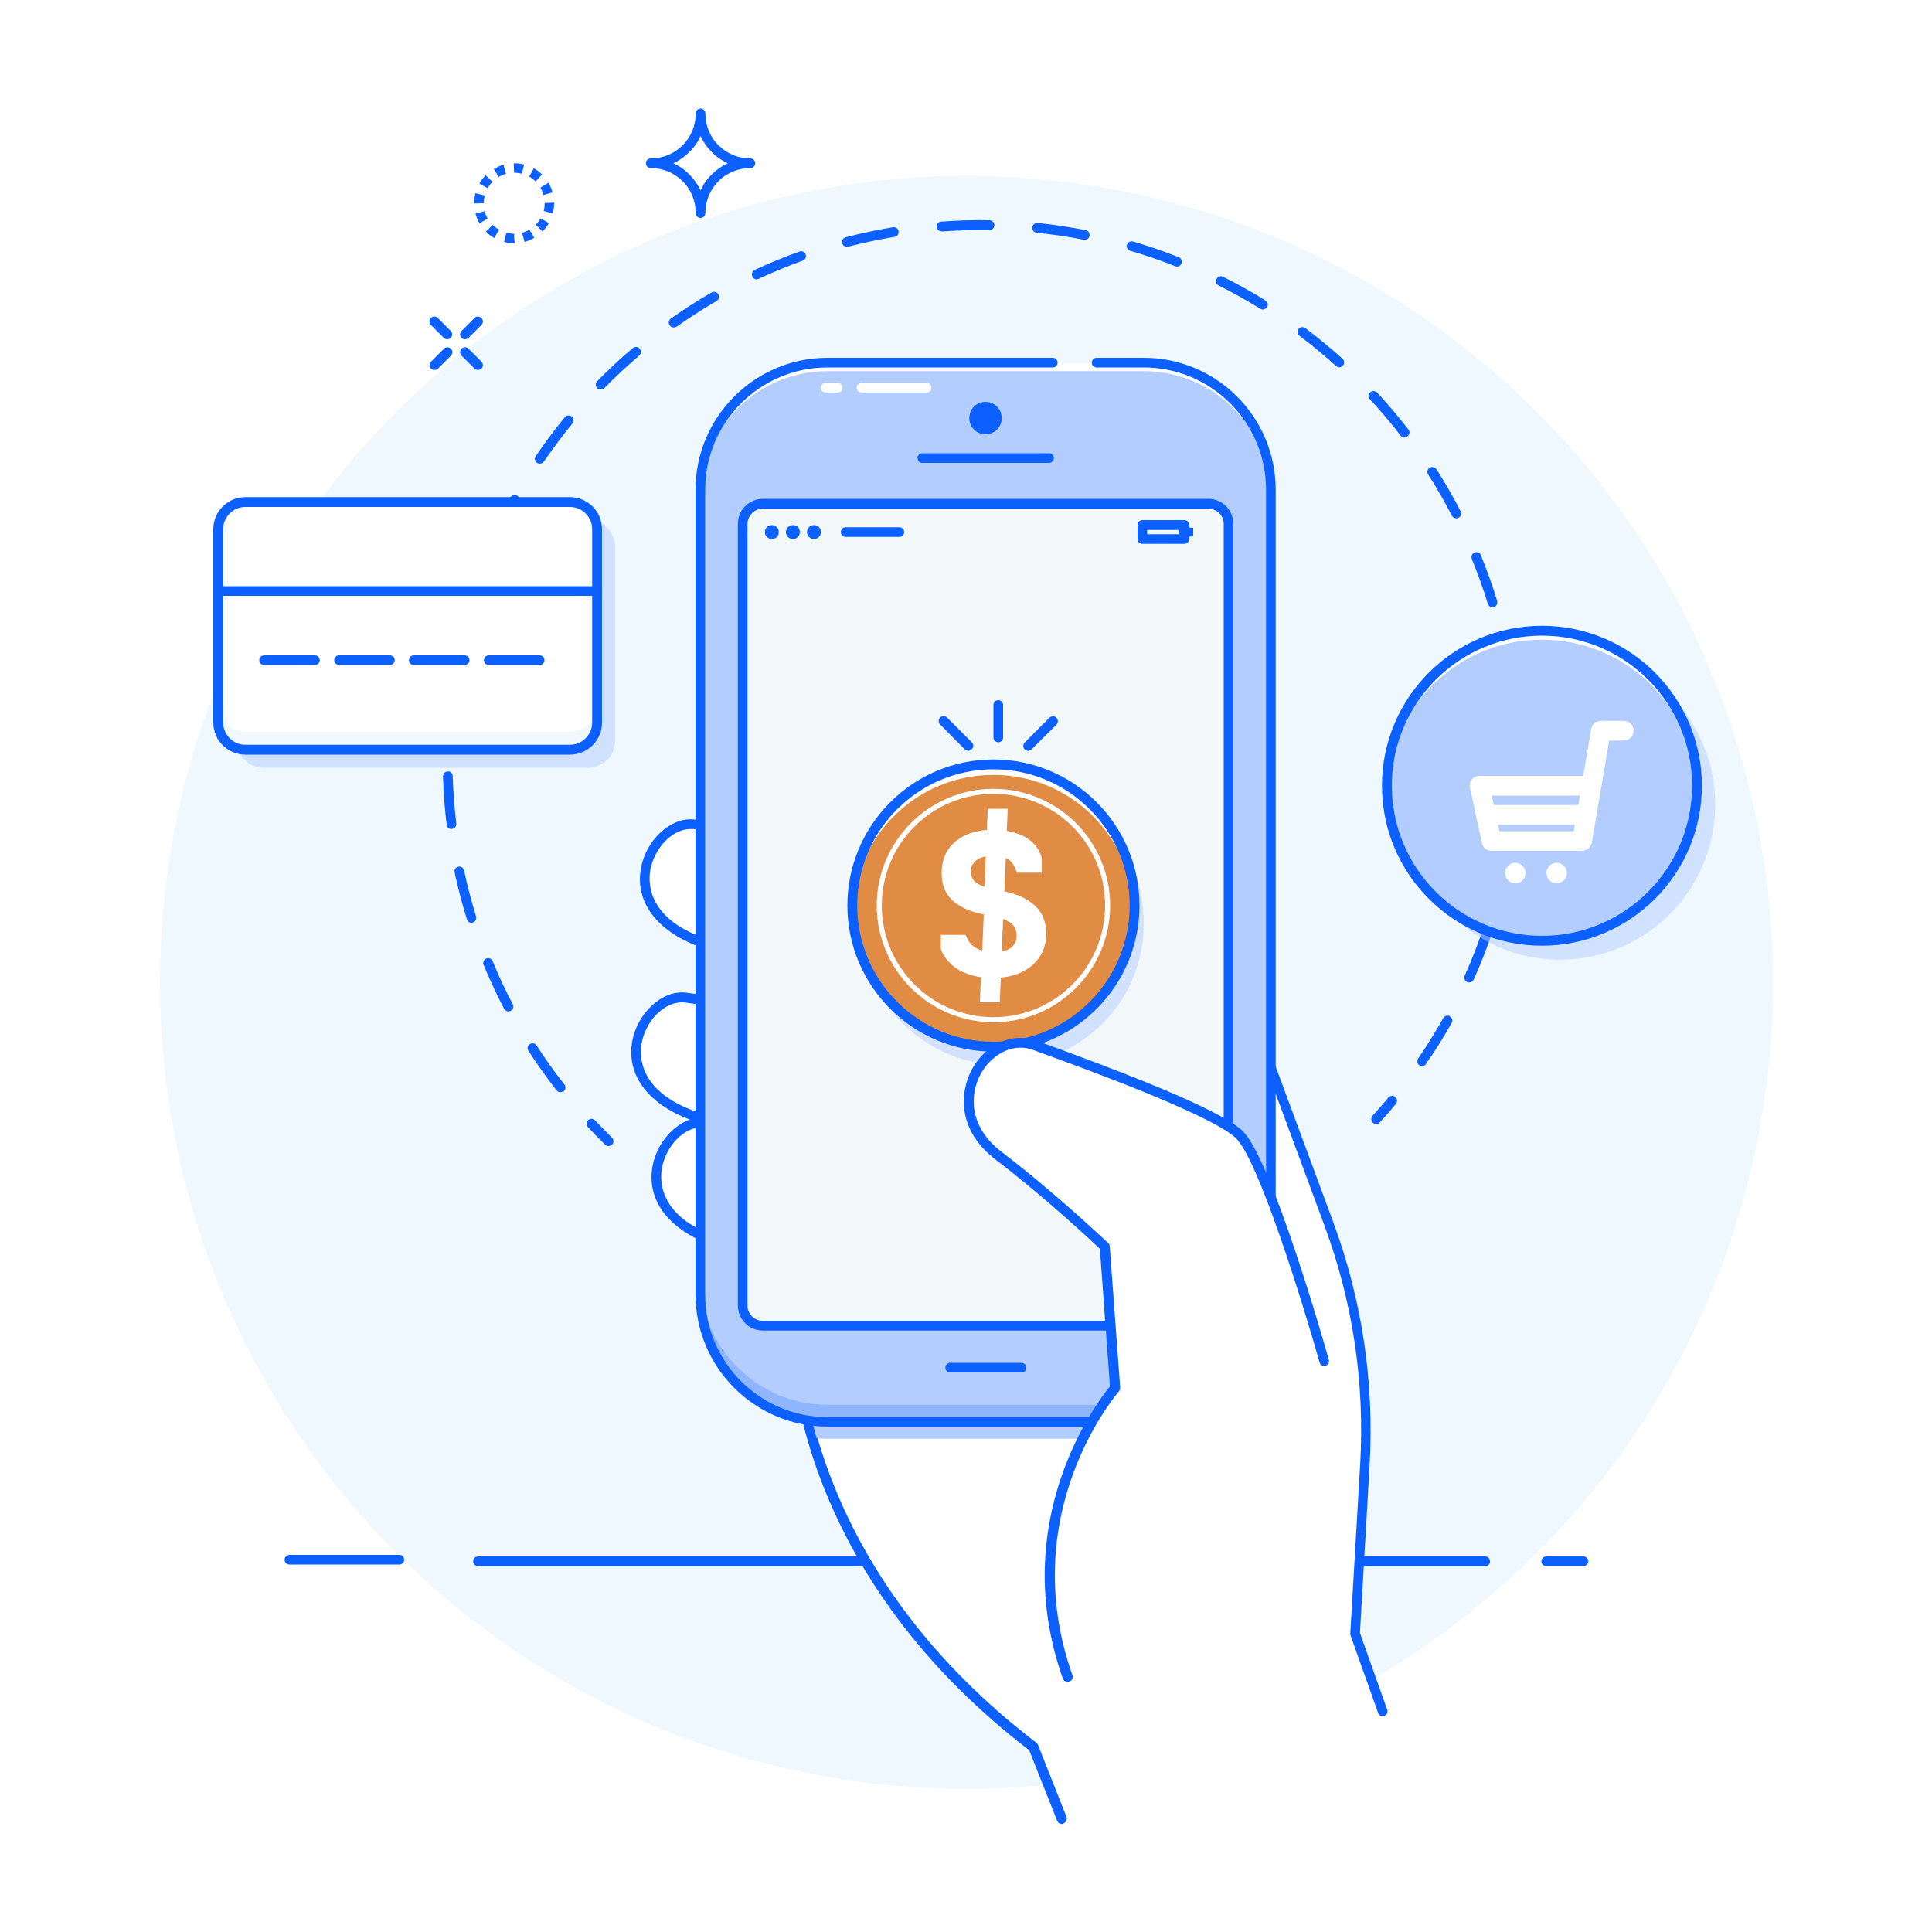 <?xml version="1.0" encoding="utf-8"?>
<!-- Generator: Adobe Illustrator 27.4.1, SVG Export Plug-In . SVG Version: 6.00 Build 0)  -->
<svg version="1.1" id="Layer_1" xmlns="http://www.w3.org/2000/svg" xmlns:xlink="http://www.w3.org/1999/xlink" x="0px" y="0px"
	 viewBox="0 0 1000 1000" style="enable-background:new 0 0 1000 1000;" xml:space="preserve">
<style type="text/css">
	.st0{fill:#FFFFFF;}
	.st1{fill:#EFF8FF;}
	.st2{fill:#0C60FF;}
	.st3{opacity:0.5;fill:#B3CDFF;}
	.st4{fill:#B3CDFF;}
	.st5{fill:#8FB5FF;}
	.st6{fill:#F2F7FA;}
	.st7{fill:#E18C44;}
</style>
<g>
	<rect class="st0" width="1000" height="1000"/>
</g>
<g>
	
		<ellipse transform="matrix(0.707 -0.707 0.707 0.707 -213.036 502.75)" class="st1" cx="500.4" cy="508.5" rx="417.5" ry="417.5"/>
	<g>
		<g>
			<path class="st2" d="M315,593.2c-0.6,0-1.3-0.2-1.8-0.7c-3-3-6-6-8.9-9.1c-1-1-0.9-2.6,0.1-3.6c1-1,2.6-0.9,3.6,0.1
				c2.9,3.1,5.8,6,8.8,9c1,1,1,2.6,0,3.6C316.3,592.9,315.6,593.2,315,593.2z"/>
		</g>
		<g>
			<path class="st2" d="M290,565.3c-0.8,0-1.5-0.3-2-1c-5.1-6.6-10-13.5-14.5-20.4c-0.8-1.2-0.4-2.7,0.8-3.5
				c1.2-0.8,2.7-0.4,3.5,0.8c4.4,6.9,9.2,13.6,14.3,20.1c0.9,1.1,0.7,2.7-0.4,3.6C291.1,565.1,290.5,565.3,290,565.3z M736.1,551.8
				c-0.5,0-1-0.1-1.4-0.4c-1.2-0.8-1.4-2.4-0.7-3.5c4.6-6.7,9-13.8,13-20.9c0.7-1.2,2.2-1.7,3.4-1c1.2,0.7,1.7,2.2,1,3.4
				c-4.1,7.3-8.5,14.4-13.3,21.3C737.7,551.4,736.9,551.8,736.1,551.8z M263.1,523.5c-0.9,0-1.8-0.5-2.2-1.4
				c-3.9-7.4-7.4-15-10.6-22.7c-0.5-1.3,0.1-2.8,1.4-3.3c1.3-0.5,2.8,0.1,3.3,1.4c3.1,7.6,6.6,15.1,10.4,22.3
				c0.7,1.2,0.2,2.8-1.1,3.4C263.9,523.4,263.5,523.5,263.1,523.5z M760.4,508.5c-0.3,0-0.7-0.1-1-0.2c-1.3-0.6-1.8-2.1-1.3-3.3
				c3.4-7.5,6.4-15.2,9.1-22.9c0.5-1.3,1.9-2,3.2-1.6c1.3,0.5,2,1.9,1.6,3.2c-2.7,7.9-5.8,15.7-9.2,23.3
				C762.3,508,761.4,508.5,760.4,508.5z M244.1,477.7c-1.1,0-2.1-0.7-2.4-1.8c-2.5-7.9-4.6-16.1-6.4-24.3c-0.3-1.4,0.6-2.7,1.9-3
				c1.4-0.3,2.7,0.6,3,1.9c1.7,8,3.8,16,6.2,23.8c0.4,1.3-0.3,2.8-1.7,3.2C244.6,477.6,244.3,477.7,244.1,477.7z M776.6,461.6
				c-0.2,0-0.4,0-0.6-0.1c-1.4-0.3-2.2-1.7-1.9-3.1c1.9-7.9,3.6-16.1,4.8-24.2c0.2-1.4,1.5-2.3,2.9-2.1c1.4,0.2,2.3,1.5,2.1,2.9
				c-1.3,8.3-2.9,16.5-4.9,24.6C778.8,460.8,777.7,461.6,776.6,461.6z M233.7,429.1c-1.3,0-2.4-0.9-2.5-2.2c-1-8.2-1.7-16.6-1.9-25
				c0-1.4,1.1-2.6,2.4-2.6c1.6-0.2,2.6,1.1,2.6,2.4c0.3,8.2,0.9,16.5,1.9,24.5c0.2,1.4-0.8,2.6-2.2,2.8
				C233.9,429.1,233.8,429.1,233.7,429.1z M784,412.5c0,0-0.1,0-0.2,0c-1.4-0.1-2.5-1.3-2.4-2.7c0.3-5.6,0.5-11.3,0.5-17
				c0-2.6,0-5.1-0.1-7.7c0-1.4,1.1-2.6,2.5-2.6c0,0,0,0,0.1,0c1.4,0,2.5,1.1,2.5,2.5c0.1,2.6,0.1,5.2,0.1,7.8
				c0,5.8-0.2,11.6-0.5,17.3C786.5,411.5,785.4,412.5,784,412.5z M232.1,379.5c0,0-0.1,0-0.1,0c-1.4-0.1-2.5-1.3-2.4-2.7
				c0.5-8.4,1.3-16.7,2.5-24.9c0.2-1.4,1.5-2.3,2.9-2.1c1.4,0.2,2.3,1.5,2.1,2.9c-1.2,8-2,16.3-2.5,24.5
				C234.5,378.5,233.4,379.5,232.1,379.5z M782.7,362.8c-1.3,0-2.4-0.9-2.5-2.2c-0.9-8.1-2.3-16.3-4-24.3c-0.3-1.4,0.6-2.7,2-3
				c1.3-0.3,2.7,0.6,3,2c1.7,8.1,3.1,16.5,4,24.7c0.2,1.4-0.8,2.6-2.2,2.8C782.9,362.8,782.8,362.8,782.7,362.8z M239.3,330.4
				c-0.2,0-0.4,0-0.6-0.1c-1.4-0.3-2.2-1.7-1.9-3.1c1.9-8.1,4.3-16.2,7-24.1c0.4-1.3,1.9-2,3.2-1.6c1.3,0.4,2,1.9,1.6,3.2
				c-2.6,7.8-4.9,15.7-6.8,23.6C241.5,329.6,240.5,330.4,239.3,330.4z M772.5,314.3c-1.1,0-2.1-0.7-2.4-1.8
				c-2.4-7.8-5.2-15.6-8.3-23.2c-0.5-1.3,0.1-2.8,1.4-3.3c1.3-0.5,2.8,0.1,3.3,1.4c3.1,7.7,6,15.6,8.4,23.6c0.4,1.3-0.3,2.8-1.7,3.2
				C773,314.2,772.7,314.3,772.5,314.3z M255.3,283.4c-0.3,0-0.7-0.1-1-0.2c-1.3-0.6-1.9-2.1-1.3-3.3c3.4-7.6,7.1-15.2,11.2-22.4
				c0.7-1.2,2.2-1.7,3.4-1c1.2,0.7,1.7,2.2,1,3.4c-4,7.1-7.7,14.6-11,22C257.2,282.8,256.2,283.4,255.3,283.4z M753.7,268.3
				c-0.9,0-1.8-0.5-2.2-1.4c-3.8-7.3-7.9-14.5-12.3-21.3c-0.8-1.2-0.4-2.7,0.8-3.5c1.2-0.7,2.7-0.4,3.5,0.8
				c4.5,7,8.7,14.3,12.5,21.7c0.6,1.2,0.2,2.8-1.1,3.4C754.5,268.2,754.1,268.3,753.7,268.3z M279.4,240c-0.5,0-1-0.1-1.4-0.4
				c-1.2-0.8-1.5-2.4-0.7-3.5c4.7-6.9,9.7-13.6,15-20.1c0.9-1.1,2.5-1.2,3.6-0.4c1.1,0.9,1.2,2.5,0.4,3.6
				c-5.2,6.3-10.1,13-14.8,19.7C281,239.6,280.2,240,279.4,240z M727,226.5c-0.8,0-1.5-0.3-2-1c-5-6.5-10.3-12.8-15.9-18.8
				c-0.9-1-0.9-2.6,0.1-3.6c1-0.9,2.6-0.9,3.6,0.1c5.7,6.1,11.1,12.6,16.2,19.1c0.9,1.1,0.7,2.7-0.5,3.5
				C728.1,226.3,727.5,226.5,727,226.5z M310.9,201.6c-0.6,0-1.3-0.2-1.8-0.7c-1-1-1-2.6,0-3.6c5.8-5.9,12-11.7,18.4-17.1
				c1.1-0.9,2.7-0.8,3.6,0.3c0.9,1.1,0.8,2.7-0.3,3.6c-6.2,5.3-12.3,10.9-18,16.8C312.2,201.4,311.5,201.6,310.9,201.6z
				 M693.3,190.1c-0.6,0-1.2-0.2-1.7-0.6c-6.1-5.5-12.5-10.8-19-15.7c-1.1-0.8-1.3-2.4-0.5-3.5c0.8-1.1,2.4-1.3,3.5-0.5
				c6.6,5,13.1,10.3,19.3,15.9c1,0.9,1.1,2.5,0.2,3.6C694.6,189.8,693.9,190.1,693.3,190.1z M348.7,169.5c-0.8,0-1.6-0.4-2.1-1.1
				c-0.8-1.1-0.5-2.7,0.6-3.5c6.8-4.8,13.9-9.4,21.1-13.5c1.2-0.7,2.8-0.3,3.5,0.9c0.7,1.2,0.3,2.8-0.9,3.5
				c-7.1,4.1-14,8.6-20.7,13.3C349.7,169.3,349.2,169.5,348.7,169.5z M653.6,160.2c-0.5,0-0.9-0.1-1.3-0.4c-7-4.3-14.2-8.4-21.5-12
				c-1.3-0.6-1.8-2.1-1.1-3.4c0.6-1.3,2.2-1.8,3.4-1.1c7.4,3.7,14.8,7.8,21.9,12.2c1.2,0.7,1.6,2.3,0.8,3.5
				C655.2,159.8,654.4,160.2,653.6,160.2z M391.7,144.6c-1,0-1.9-0.5-2.3-1.5c-0.6-1.3,0-2.8,1.2-3.4c7.6-3.5,15.4-6.7,23.2-9.5
				c1.3-0.5,2.8,0.2,3.2,1.5c0.5,1.3-0.2,2.8-1.5,3.2c-7.7,2.8-15.3,5.9-22.8,9.4C392.4,144.5,392,144.6,391.7,144.6z M609.2,138
				c-0.3,0-0.6-0.1-0.9-0.2c-7.6-3-15.4-5.7-23.3-8c-1.3-0.4-2.1-1.8-1.7-3.1c0.4-1.3,1.8-2.1,3.1-1.7c8,2.3,16,5.1,23.7,8.1
				c1.3,0.5,1.9,2,1.4,3.3C611.1,137.4,610.2,138,609.2,138z M438.4,127.8c-1.1,0-2.2-0.8-2.5-1.9c-0.4-1.4,0.5-2.7,1.8-3.1
				c8.1-2.1,16.3-3.8,24.5-5.2c1.4-0.2,2.7,0.7,2.9,2.1c0.2,1.4-0.7,2.7-2.1,2.9c-8.1,1.3-16.2,3.1-24.1,5.1
				C438.8,127.8,438.6,127.8,438.4,127.8z M561.5,124.1c-0.2,0-0.3,0-0.5,0c-8-1.6-16.2-2.8-24.4-3.6c-1.4-0.1-2.4-1.4-2.3-2.8
				c0.1-1.4,1.4-2.4,2.8-2.3c8.3,0.9,16.6,2.1,24.8,3.7c1.4,0.3,2.3,1.6,2,3C563.8,123.2,562.7,124.1,561.5,124.1z M487.3,119.7
				c-1.3,0-2.4-1-2.5-2.3c-0.1-1.4,0.9-2.6,2.3-2.7c8.3-0.6,16.7-0.9,25.1-0.7c1.4,0,2.5,1.2,2.5,2.6c0,1.4-1.2,2.5-2.5,2.5
				c0,0,0,0,0,0c-8.2-0.1-16.5,0.1-24.6,0.7C487.5,119.7,487.4,119.7,487.3,119.7z"/>
		</g>
		<g>
			<path class="st2" d="M712.3,581.8c-0.6,0-1.2-0.2-1.7-0.7c-1-0.9-1.1-2.5-0.2-3.6c2.8-3.1,5.6-6.2,8.2-9.4
				c0.9-1.1,2.5-1.2,3.6-0.3c1.1,0.9,1.2,2.5,0.3,3.6c-2.7,3.3-5.5,6.5-8.4,9.6C713.6,581.5,713,581.8,712.3,581.8z"/>
		</g>
	</g>
	<g>
		<path class="st2" d="M768.8,810.6H247.4c-1.4,0-2.5-1.1-2.5-2.5c0-1.4,1.1-2.5,2.5-2.5h521.3c1.4,0,2.5,1.1,2.5,2.5
			C771.3,809.5,770.2,810.6,768.8,810.6z"/>
	</g>
	
		<ellipse transform="matrix(0.973 -0.231 0.231 0.973 -74.345 198.075)" class="st3" cx="807.5" cy="416.1" rx="80.3" ry="80.3"/>
	
		<ellipse transform="matrix(0.426 -0.905 0.905 0.426 90.299 955.723)" class="st4" cx="798.1" cy="406.7" rx="80.3" ry="80.3"/>
	<path class="st0" d="M798.1,331.1c43.5,0,78.9,34.7,80.1,77.9c0-0.8,0.1-1.5,0.1-2.3c0-44.3-35.9-80.3-80.3-80.3
		c-44.3,0-80.3,35.9-80.3,80.3c0,0.8,0.1,1.6,0.1,2.3C719.2,365.8,754.6,331.1,798.1,331.1z"/>
	<g>
		<path class="st2" d="M798.1,489.5c-45.7,0-82.8-37.1-82.8-82.8s37.1-82.8,82.8-82.8s82.8,37.1,82.8,82.8S843.8,489.5,798.1,489.5z
			 M798.1,329c-42.9,0-77.7,34.9-77.7,77.7c0,42.9,34.9,77.7,77.7,77.7c42.9,0,77.7-34.9,77.7-77.7C875.9,363.9,841,329,798.1,329z"
			/>
	</g>
	<g>
		<path class="st0" d="M818.8,440.4h-46.9c-2.4,0-4.4-1.7-4.9-4l-6.1-28.6c-0.6-2.7,1.2-5.4,3.9-6c2.7-0.6,5.4,1.2,6,3.9l5.3,24.6
			h38.5l9-53c0.4-2.4,2.5-4.2,5-4.2h11.9c2.8,0,5.1,2.3,5.1,5.1c0,2.8-2.3,5.1-5.1,5.1h-7.6l-9,53
			C823.3,438.6,821.2,440.4,818.8,440.4z"/>
	</g>
	<g>
		<path class="st0" d="M823.6,411.8h-57.8c-2.8,0-5.1-2.3-5.1-5.1s2.3-5.1,5.1-5.1h57.8c2.8,0,5.1,2.3,5.1,5.1
			S826.4,411.8,823.6,411.8z"/>
	</g>
	<g>
		<path class="st0" d="M821,426.9h-52c-2.8,0-5.1-2.3-5.1-5.1c0-2.8,2.3-5.1,5.1-5.1h52c2.8,0,5.1,2.3,5.1,5.1
			C826.1,424.7,823.8,426.9,821,426.9z"/>
	</g>
	<path class="st0" d="M789.6,451.9c0,2.9-2.4,5.3-5.3,5.3c-2.9,0-5.3-2.4-5.3-5.3c0-2.9,2.4-5.3,5.3-5.3
		C787.2,446.6,789.6,449,789.6,451.9z"/>
	<circle class="st0" cx="805.7" cy="451.9" r="5.3"/>
	<g>
		<path class="st2" d="M362.6,112.8c-1.4,0-2.5-1.1-2.5-2.5c0-3.1-0.6-6.2-1.8-9.1c-1.2-2.8-2.8-5.3-5-7.4c-2.1-2.1-4.6-3.8-7.4-5
			c-2.9-1.2-5.9-1.8-9.1-1.8c-1.4,0-2.5-1.1-2.5-2.5s1.1-2.5,2.5-2.5c3.1,0,6.2-0.6,9.1-1.8c2.8-1.2,5.2-2.8,7.4-5
			c2.1-2.1,3.8-4.6,5-7.4c1.2-2.9,1.8-5.9,1.8-9.1c0-1.4,1.1-2.5,2.5-2.5c1.4,0,2.5,1.1,2.5,2.5c0,3.1,0.6,6.2,1.8,9.1
			c1.2,2.8,2.8,5.3,5,7.4c2.1,2.1,4.6,3.8,7.4,5c2.9,1.2,5.9,1.8,9.1,1.8c1.4,0,2.5,1.1,2.5,2.5s-1.1,2.5-2.5,2.5
			c-3.1,0-6.2,0.6-9.1,1.8c-2.8,1.2-5.3,2.8-7.4,5c-2.1,2.1-3.8,4.6-5,7.4c-1.2,2.9-1.8,5.9-1.8,9.1
			C365.1,111.7,364,112.8,362.6,112.8z M348.5,84.5c3.1,1.4,5.9,3.3,8.3,5.8c2.4,2.4,4.4,5.2,5.8,8.3c1.4-3.1,3.3-5.9,5.8-8.3
			c2.4-2.4,5.2-4.4,8.3-5.8c-3.1-1.4-5.9-3.3-8.3-5.8c-2.4-2.4-4.4-5.2-5.8-8.3c-1.4,3.1-3.3,5.9-5.8,8.3
			C354.4,81.1,351.6,83.1,348.5,84.5z"/>
	</g>
	<g>
		<path class="st2" d="M266.2,125.9C266.2,125.9,266.2,125.9,266.2,125.9l0-2.4l0.3,2.4C266.4,125.9,266.3,125.9,266.2,125.9z
			 M266.2,125.9c-2,0-3.7-0.2-5.3-0.7l1.2-4.7c1.3,0.3,2.7,0.5,4,0.5L266.2,125.9z M271.5,125.2l-1.3-4.7c1.3-0.4,2.6-0.9,3.8-1.6
			l2.5,4.2C275,124,273.3,124.7,271.5,125.2z M255.8,123.2c-1.6-0.9-3-2-4.3-3.3l3.5-3.5c1,1,2.1,1.8,3.3,2.5L255.8,123.2z
			 M280.8,119.8l-3.5-3.5c1-1,1.8-2.1,2.5-3.3l4.3,2.5C283.2,117.1,282.1,118.5,280.8,119.8z M248.2,115.6c-0.9-1.6-1.6-3.2-2.1-5
			l4.7-1.3c0.4,1.3,0.9,2.6,1.6,3.8L248.2,115.6z M286.1,110.5l-4.7-1.3c0.4-1.3,0.5-2.7,0.5-4.1l4.9-0.2v0.2
			C286.8,107,286.6,108.8,286.1,110.5z M245.4,105.3v-0.1c0-1.8,0.2-3.5,0.7-5.2l4.8,1.2c-0.3,1.3-0.5,2.6-0.5,4L245.4,105.3z
			 M281.3,100.9c-0.4-1.3-0.9-2.6-1.6-3.8l4.2-2.5c0.9,1.6,1.6,3.2,2.1,5L281.3,100.9z M252.4,97.4l-4.3-2.4c0.9-1.6,2-3,3.3-4.3
			l3.5,3.4C253.9,95.1,253.1,96.2,252.4,97.4z M277.2,93.9c-1-1-2.1-1.8-3.3-2.5l2.4-4.3c1.6,0.9,3,2,4.3,3.2L277.2,93.9z
			 M258.1,91.6l-2.5-4.2c1.6-0.9,3.2-1.6,5-2.1l1.3,4.7C260.6,90.3,259.3,90.9,258.1,91.6z M270.1,89.9c-1.3-0.3-2.6-0.5-4-0.5
			l-0.2-4.9h0.2c1.8,0,3.5,0.2,5.2,0.7L270.1,89.9z"/>
	</g>
	<g>
		<g>
			<path class="st2" d="M240.7,175.6c-0.6,0-1.3-0.2-1.8-0.7c-1-1-1-2.6,0-3.6l6.7-6.7c1-1,2.6-1,3.6,0c1,1,1,2.6,0,3.6l-6.7,6.7
				C242,175.3,241.4,175.6,240.7,175.6z"/>
		</g>
		<g>
			<path class="st2" d="M231.5,175.6c-0.6,0-1.3-0.2-1.8-0.7l-6.7-6.7c-1-1-1-2.6,0-3.6c1-1,2.6-1,3.6,0l6.7,6.7c1,1,1,2.6,0,3.6
				C232.7,175.4,232.1,175.6,231.5,175.6z"/>
		</g>
		<g>
			<path class="st2" d="M224.9,191.5c-0.6,0-1.3-0.2-1.8-0.7c-1-1-1-2.6,0-3.6l6.7-6.7c1-1,2.6-1,3.6,0s1,2.6,0,3.6l-6.7,6.7
				C226.2,191.3,225.5,191.5,224.9,191.5z"/>
		</g>
		<g>
			<path class="st2" d="M247.4,191.5c-0.6,0-1.3-0.2-1.8-0.7l-6.7-6.7c-1-1-1-2.6,0-3.6c1-1,2.6-1,3.6,0l6.7,6.7c1,1,1,2.6,0,3.6
				C248.7,191.2,248.1,191.5,247.4,191.5z"/>
		</g>
	</g>
	<g>
		<path class="st0" d="M715.8,885.8l-14.3-40.2l5.1-87.1c2.5-42.6-3.9-85.3-18.7-125.4L641.1,507v185.8H412c0,0-3.4,115,122.9,211.6
			l14.7,37.2L715.8,885.8z"/>
		<path class="st2" d="M549.6,944.1c-1,0-2-0.6-2.4-1.6l-14.5-36.6c-125.4-96.2-123.4-212.1-123.4-213.3c0-1.4,1.2-2.5,2.5-2.5
			h226.6V507c0-1.2,0.9-2.3,2.1-2.5c1.2-0.2,2.4,0.5,2.8,1.6l46.7,126.2c15,40.6,21.4,83.1,18.9,126.4l-5,86.5l14.1,39.7
			c0.5,1.3-0.2,2.8-1.5,3.2c-1.3,0.5-2.8-0.2-3.2-1.5l-14.3-40.2c-0.1-0.3-0.2-0.7-0.1-1l5.1-87.1c2.5-42.5-3.8-84.4-18.6-124.3
			l-41.8-113v171.6c0,1.4-1.1,2.5-2.5,2.5H414.6c0.5,17.1,8.2,120.2,121.9,207c0.4,0.3,0.6,0.7,0.8,1.1l14.7,37.2
			c0.5,1.3-0.1,2.8-1.4,3.3C550.3,944.1,550,944.1,549.6,944.1z"/>
	</g>
	<g>
		<path class="st0" d="M435.2,443.4c0,0-53.9-14-75.9-16.7c-22.2-2.7-47.4,45.1,7.4,62.3c43.9,13.8,60.4,16.7,60.4,16.7h1.6
			L435.2,443.4z"/>
		<path class="st2" d="M428.6,508.3H427c-1.1-0.2-17.6-3.1-61.1-16.9c-24.3-7.7-37.1-23.1-34.3-41.2c2.3-15,15.5-27.6,28-26
			c21.9,2.7,74.1,16.2,76.3,16.8c1.2,0.3,2,1.5,1.9,2.7l-6.6,62.3C430.9,507.3,429.9,508.3,428.6,508.3z M357.4,429.1
			c-9.5,0-19,10-20.9,21.8c-1.1,7.4-0.4,25.8,30.9,35.6c36.9,11.6,54.5,15.5,58.9,16.4l6.1-57.7c-10.2-2.6-54.3-13.8-73.5-16.1
			C358.4,429.2,357.9,429.1,357.4,429.1z"/>
	</g>
	<g>
		<path class="st0" d="M430.7,533.1c0,0-53.9-14-75.9-16.7c-22.2-2.7-47.4,45.1,7.4,62.3c43.9,13.8,60.4,16.7,60.4,16.7h1.6
			L430.7,533.1z"/>
		<path class="st2" d="M424.1,597.9h-1.6c-1.1-0.2-17.6-3.1-61.1-16.9c-24.3-7.7-37.1-23.1-34.3-41.2c2.3-15,15.5-27.6,28-26
			c21.9,2.7,74.1,16.2,76.3,16.8c1.2,0.3,2,1.5,1.9,2.7l-6.6,62.3C426.5,596.9,425.4,597.9,424.1,597.9z M352.9,518.8
			c-9.5,0-19,10-20.9,21.8c-1.1,7.4-0.4,25.8,30.9,35.6c36.9,11.6,54.5,15.5,58.9,16.4L428,535c-10.2-2.6-54.3-13.8-73.5-16.1
			C354,518.8,353.4,518.8,352.9,518.8z"/>
	</g>
	<g>
		<path class="st0" d="M441.2,597.7c0,0-53.9-14-75.9-16.7c-22.2-2.7-47.4,45.1,7.4,62.3c43.9,13.8,60.4,16.7,60.4,16.7h1.6
			L441.2,597.7z"/>
		<path class="st2" d="M434.6,662.6H433c-1.1-0.2-17.6-3.1-61.1-16.9c-24.3-7.7-37.1-23.1-34.3-41.2c2.3-15,15.5-27.6,28-26
			c21.9,2.7,74.1,16.2,76.3,16.8c1.2,0.3,2,1.5,1.9,2.7l-6.6,62.3C436.9,661.6,435.9,662.6,434.6,662.6z M363.4,583.4
			c-9.5,0-19,10-20.9,21.8c-1.1,7.4-0.4,25.8,30.9,35.6c36.9,11.6,54.5,15.5,58.9,16.4l6.1-57.7c-10.2-2.6-54.3-13.8-73.5-16.1
			C364.4,583.4,363.9,583.4,363.4,583.4z"/>
	</g>
	<g>
		<path class="st2" d="M206.7,809.8h-56.9c-1.4,0-2.5-1.1-2.5-2.5s1.1-2.5,2.5-2.5h56.9c1.4,0,2.5,1.1,2.5,2.5
			S208.1,809.8,206.7,809.8z"/>
	</g>
	<g>
		<path class="st2" d="M819.6,810.6h-19.3c-1.4,0-2.5-1.1-2.5-2.5c0-1.4,1.1-2.5,2.5-2.5h19.3c1.4,0,2.5,1.1,2.5,2.5
			C822.1,809.5,821,810.6,819.6,810.6z"/>
	</g>
	<g>
		<path class="st4" d="M657.9,678.9V543.5l-16.8-45.2V684H412c0,0,0.9,25.4,10.7,60.4c1.9,0.2,3.7,0.3,5.6,0.3h163.7
			C628.4,744.7,657.9,715.2,657.9,678.9z"/>
		<path class="st4" d="M362.5,670.1V253.5c0-36.3,29.5-65.8,65.8-65.8h163.7c36.3,0,65.8,29.5,65.8,65.8v416.7
			c0,36.3-29.5,65.8-65.8,65.8H428.3C392,735.9,362.5,706.5,362.5,670.1z"/>
		<path class="st5" d="M592.1,727.1H428.3c-36.3,0-65.8-29.5-65.8-65.8v8.8c0,36.3,29.5,65.8,65.8,65.8h163.7
			c36.3,0,65.8-29.5,65.8-65.8v-8.8C657.9,697.7,628.4,727.1,592.1,727.1z"/>
		<path class="st0" d="M592.1,187.7H428.3c-36.3,0-65.8,29.5-65.8,65.8v4.4c0-36.3,29.5-65.8,65.8-65.8h163.7
			c36.3,0,65.8,29.5,65.8,65.8v-4.4C657.9,217.1,628.4,187.7,592.1,187.7z"/>
		<g>
			<path class="st6" d="M384.4,271.2v404.5c0,5.8,4.7,10.5,10.5,10.5h230.5c5.8,0,10.5-4.7,10.5-10.5V271.2
				c0-5.8-4.7-10.5-10.5-10.5H394.9C389.1,260.7,384.4,265.4,384.4,271.2z"/>
			<path class="st2" d="M625.4,688.7H394.9c-7.2,0-13-5.8-13-13V271.2c0-7.2,5.8-13,13-13h230.5c7.2,0,13,5.8,13,13v404.5
				C638.4,682.9,632.6,688.7,625.4,688.7z M394.9,263.3c-4.4,0-8,3.6-8,7.9v404.5c0,4.4,3.6,8,8,8h230.5c4.4,0,8-3.6,8-8V271.2
				c0-4.4-3.6-7.9-8-7.9H394.9z"/>
		</g>
		<g>
			<path class="st2" d="M592.1,738.4H428.3c-37.7,0-68.3-30.7-68.3-68.3V253.5c0-37.7,30.7-68.3,68.3-68.3h116.6
				c1.4,0,2.5,1.1,2.5,2.5c0,1.4-1.1,2.5-2.5,2.5H428.3c-34.9,0-63.3,28.4-63.3,63.3v416.7c0,34.9,28.4,63.3,63.3,63.3h163.7
				c34.9,0,63.3-28.4,63.3-63.3V253.5c0-34.9-28.4-63.3-63.3-63.3h-24.4c-1.4,0-2.5-1.1-2.5-2.5c0-1.4,1.1-2.5,2.5-2.5h24.4
				c37.7,0,68.3,30.7,68.3,68.3v416.7C660.4,707.8,629.7,738.4,592.1,738.4z"/>
		</g>
		<path class="st2" d="M518.5,216.4c0,4.6-3.7,8.4-8.4,8.4c-4.6,0-8.4-3.7-8.4-8.4s3.7-8.4,8.4-8.4
			C514.8,208,518.5,211.8,518.5,216.4z"/>
		<g>
			<path class="st2" d="M543,239.6h-65.6c-1.4,0-2.5-1.1-2.5-2.5c0-1.4,1.1-2.5,2.5-2.5H543c1.4,0,2.5,1.1,2.5,2.5
				C545.5,238.5,544.4,239.6,543,239.6z"/>
		</g>
		<path class="st2" d="M403.1,275.4c0,2-1.6,3.6-3.6,3.6c-2,0-3.6-1.6-3.6-3.6c0-2,1.6-3.6,3.6-3.6
			C401.4,271.7,403.1,273.3,403.1,275.4z"/>
		<path class="st2" d="M414,275.4c0,2-1.6,3.6-3.6,3.6c-2,0-3.6-1.6-3.6-3.6c0-2,1.6-3.6,3.6-3.6C412.4,271.7,414,273.3,414,275.4z"
			/>
		<path class="st2" d="M424.9,275.4c0,2-1.6,3.6-3.6,3.6c-2,0-3.6-1.6-3.6-3.6c0-2,1.6-3.6,3.6-3.6
			C423.3,271.7,424.9,273.3,424.9,275.4z"/>
		<g>
			<path class="st2" d="M465.5,277.9h-27.8c-1.4,0-2.5-1.1-2.5-2.5c0-1.4,1.1-2.5,2.5-2.5h27.8c1.4,0,2.5,1.1,2.5,2.5
				C468,276.8,466.9,277.9,465.5,277.9z"/>
		</g>
		<g>
			<path class="st2" d="M613,281.5h-21.7c-1.4,0-2.5-1.1-2.5-2.5v-7.3c0-1.4,1.1-2.5,2.5-2.5H613c1.4,0,2.5,1.1,2.5,2.5v7.3
				C615.5,280.4,614.4,281.5,613,281.5z M593.8,276.5h16.6v-2.2h-16.6V276.5z"/>
		</g>
		<rect x="613" y="273.1" class="st2" width="4.6" height="4.6"/>
		<g>
			<path class="st2" d="M516.7,384.2c-1.4,0-2.5-1.1-2.5-2.5v-16.8c0-1.4,1.1-2.5,2.5-2.5c1.4,0,2.5,1.1,2.5,2.5v16.8
				C519.2,383.1,518.1,384.2,516.7,384.2z"/>
		</g>
		<g>
			<path class="st2" d="M501.2,388.6c-0.6,0-1.3-0.2-1.8-0.7L486.6,375c-1-1-1-2.6,0-3.6s2.6-1,3.6,0l12.8,12.8c1,1,1,2.6,0,3.6
				C502.5,388.3,501.8,388.6,501.2,388.6z"/>
		</g>
		<g>
			<path class="st2" d="M532.2,388.6c-0.6,0-1.3-0.2-1.8-0.7c-1-1-1-2.6,0-3.6l12.8-12.8c1-1,2.6-1,3.6,0c1,1,1,2.6,0,3.6L534,387.8
				C533.5,388.3,532.9,388.6,532.2,388.6z"/>
		</g>
		<g>
			<path class="st0" d="M433.6,203.2h-6.2c-1.4,0-2.5-1.1-2.5-2.5c0-1.4,1.1-2.5,2.5-2.5h6.2c1.4,0,2.5,1.1,2.5,2.5
				C436.1,202.1,435,203.2,433.6,203.2z"/>
		</g>
		<g>
			<path class="st0" d="M479.6,203.2h-33.7c-1.4,0-2.5-1.1-2.5-2.5c0-1.4,1.1-2.5,2.5-2.5h33.7c1.4,0,2.5,1.1,2.5,2.5
				C482.2,202.1,481,203.2,479.6,203.2z"/>
		</g>
		<g>
			<path class="st2" d="M528.7,710.4h-36.9c-1.4,0-2.5-1.1-2.5-2.5c0-1.4,1.1-2.5,2.5-2.5h36.9c1.4,0,2.5,1.1,2.5,2.5
				C531.2,709.3,530.1,710.4,528.7,710.4z"/>
		</g>
		<circle class="st3" cx="519" cy="478.2" r="73"/>
		<circle class="st7" cx="514.2" cy="468.7" r="73"/>
		<path class="st0" d="M514.2,401.1c39.4,0,71.5,31.3,72.9,70.4c0-0.9,0.1-1.8,0.1-2.7c0-40.3-32.7-73-73-73s-73,32.7-73,73
			c0,0.9,0.1,1.8,0.1,2.7C442.7,432.3,474.8,401.1,514.2,401.1z"/>
		<g>
			<path class="st2" d="M514.2,544.3c-41.7,0-75.6-33.9-75.6-75.6c0-41.7,33.9-75.6,75.6-75.6c41.7,0,75.6,33.9,75.6,75.6
				C589.8,510.4,555.9,544.3,514.2,544.3z M514.2,398.2c-38.9,0-70.5,31.6-70.5,70.5c0,38.9,31.6,70.5,70.5,70.5
				s70.5-31.6,70.5-70.5C584.7,429.8,553.1,398.2,514.2,398.2z"/>
		</g>
		<g>
			<path class="st0" d="M514.2,529.1c-33.3,0-60.4-27.1-60.4-60.4c0-33.3,27.1-60.4,60.4-60.4c33.3,0,60.4,27.1,60.4,60.4
				C574.6,502,547.5,529.1,514.2,529.1z M514.2,410.9c-31.9,0-57.8,25.9-57.8,57.8c0,31.9,25.9,57.8,57.8,57.8s57.8-25.9,57.8-57.8
				C572.1,436.8,546.1,410.9,514.2,410.9z"/>
		</g>
		<path class="st0" d="M541.5,483.3c0,6.4-2.2,11.6-6.5,15.7c-4.4,4-10,6.4-17,7l-0.5,12.8h-10.3l0.5-13c-5.7-0.9-10.3-2.6-13.7-5.3
			c-3.4-2.7-5.8-5.8-7-9.2v-7.4h12.8c0.7,2,1.7,3.7,3.1,5.1c1.4,1.4,3.2,2.4,5.5,3l0.8-18.7l-0.9-0.2c-6.7-1.4-11.9-3.8-15.5-7.2
			c-3.6-3.4-5.4-8.1-5.4-14c0-6.5,2.1-11.8,6.4-15.7c4.3-3.9,10-6.1,17-6.6l0.5-11h10.3l-0.5,11.5c4.9,0.8,8.9,2.4,12.1,4.9
			c3.1,2.5,5.1,5.5,6,9.2v7.5h-12.9c-0.5-1.6-1.1-3.1-2-4.5c-0.9-1.3-2.1-2.4-3.7-3.1l-0.7,17.3h0.1c6.7,1.4,12,3.9,15.8,7.5
			C539.6,472.4,541.5,477.2,541.5,483.3z M502.5,451.1c0,1.7,0.5,3.2,1.5,4.6c1,1.3,2.9,2.4,5.6,3.3l0.6-15.7
			c-2.6,0.5-4.5,1.4-5.7,2.8C503.2,447.3,502.5,449,502.5,451.1z M526.2,484.2c0-2-0.5-3.6-1.6-5c-1-1.4-2.9-2.6-5.4-3.5l-0.7,16.8
			c2.5-0.5,4.4-1.4,5.7-2.8C525.6,488.2,526.2,486.4,526.2,484.2z"/>
	</g>
	<path class="st0" d="M685.4,704.4c0,0-29.4-104.2-44.3-117.6c-14.9-13.4-88.6-39.7-105.4-45.8c-25.5-9.3-52,31.8-19,57
		c29.2,22.4,55,47.2,55,47.2l5.4,73.2c0,0-55.4,62.3-24.6,149.5L685.4,704.4z"/>
	<g>
		<path class="st2" d="M552.5,870.5c-1,0-2-0.6-2.4-1.7c-29-82.2,18-143.4,24.4-151.2l-5.2-71.2c-4.3-4.1-28-26.3-54.1-46.3
			c-19.6-15-18.7-34.5-12.1-46.7c7.3-13.2,21.1-19.3,33.5-14.7l4.1,1.5c37.7,13.7,89.3,33.3,102.1,44.8
			c15.3,13.8,43.8,114.5,45,118.8c0.4,1.3-0.4,2.7-1.7,3.1c-1.3,0.4-2.7-0.4-3.1-1.7c-8.1-28.8-31.8-105.8-43.6-116.4
			c-13.5-12.2-78.9-36-100.4-43.8l-4.1-1.5c-11.7-4.3-22.4,3.4-27.3,12.4c-5.7,10.4-6.3,27.2,10.7,40.2c29,22.2,55,47.1,55.3,47.3
			c0.5,0.4,0.7,1,0.8,1.6l5.4,73.2c0,0.7-0.2,1.4-0.6,1.9c-0.5,0.6-54.1,62.3-24.1,147c0.5,1.3-0.2,2.8-1.5,3.2
			C553.1,870.5,552.8,870.5,552.5,870.5z"/>
	</g>
	<path class="st3" d="M304.4,397.4h-168c-7.7,0-14-6.3-14-14V283.2c0-7.7,6.3-14,14-14h168c7.7,0,14,6.3,14,14v100.2
		C318.4,391.1,312.1,397.4,304.4,397.4z"/>
	<path class="st0" d="M295,388.1H127c-7.7,0-14-6.3-14-14V273.9c0-7.7,6.3-14,14-14h168c7.7,0,14,6.3,14,14V374
		C309,381.8,302.8,388.1,295,388.1z"/>
	<path class="st1" d="M295,378.7H127c-7.7,0-14-6.3-14-14v9.4c0,7.7,6.3,14,14,14h168c7.7,0,14-6.3,14-14v-9.4
		C309,372.4,302.8,378.7,295,378.7z"/>
	<g>
		<path class="st2" d="M295,390.6H127c-9.1,0-16.6-7.4-16.6-16.6V273.9c0-9.1,7.4-16.6,16.6-16.6h168c9.1,0,16.6,7.4,16.6,16.6V374
			C311.6,383.2,304.1,390.6,295,390.6z M127,262.4c-6.3,0-11.5,5.2-11.5,11.5V374c0,6.3,5.2,11.5,11.5,11.5h168
			c6.3,0,11.5-5.2,11.5-11.5V273.9c0-6.3-5.2-11.5-11.5-11.5H127z"/>
	</g>
	<g>
		<path class="st2" d="M306.7,308.4H113c-1.4,0-2.5-1.1-2.5-2.5c0-1.4,1.1-2.5,2.5-2.5h193.7c1.4,0,2.5,1.1,2.5,2.5
			C309.2,307.3,308.1,308.4,306.7,308.4z"/>
	</g>
	<g>
		<g>
			<path class="st2" d="M163,344.2h-26.3c-1.4,0-2.5-1.1-2.5-2.5c0-1.4,1.1-2.5,2.5-2.5H163c1.4,0,2.5,1.1,2.5,2.5
				C165.5,343,164.4,344.2,163,344.2z"/>
		</g>
		<g>
			<path class="st2" d="M201.8,344.2h-26.3c-1.4,0-2.5-1.1-2.5-2.5c0-1.4,1.1-2.5,2.5-2.5h26.3c1.4,0,2.5,1.1,2.5,2.5
				C204.3,343,203.2,344.2,201.8,344.2z"/>
		</g>
		<g>
			<path class="st2" d="M240.5,344.2h-26.3c-1.4,0-2.5-1.1-2.5-2.5c0-1.4,1.1-2.5,2.5-2.5h26.3c1.4,0,2.5,1.1,2.5,2.5
				C243,343,241.9,344.2,240.5,344.2z"/>
		</g>
		<g>
			<path class="st2" d="M279.3,344.2H253c-1.4,0-2.5-1.1-2.5-2.5c0-1.4,1.1-2.5,2.5-2.5h26.3c1.4,0,2.5,1.1,2.5,2.5
				C281.8,343,280.7,344.2,279.3,344.2z"/>
		</g>
	</g>
</g>
</svg>
